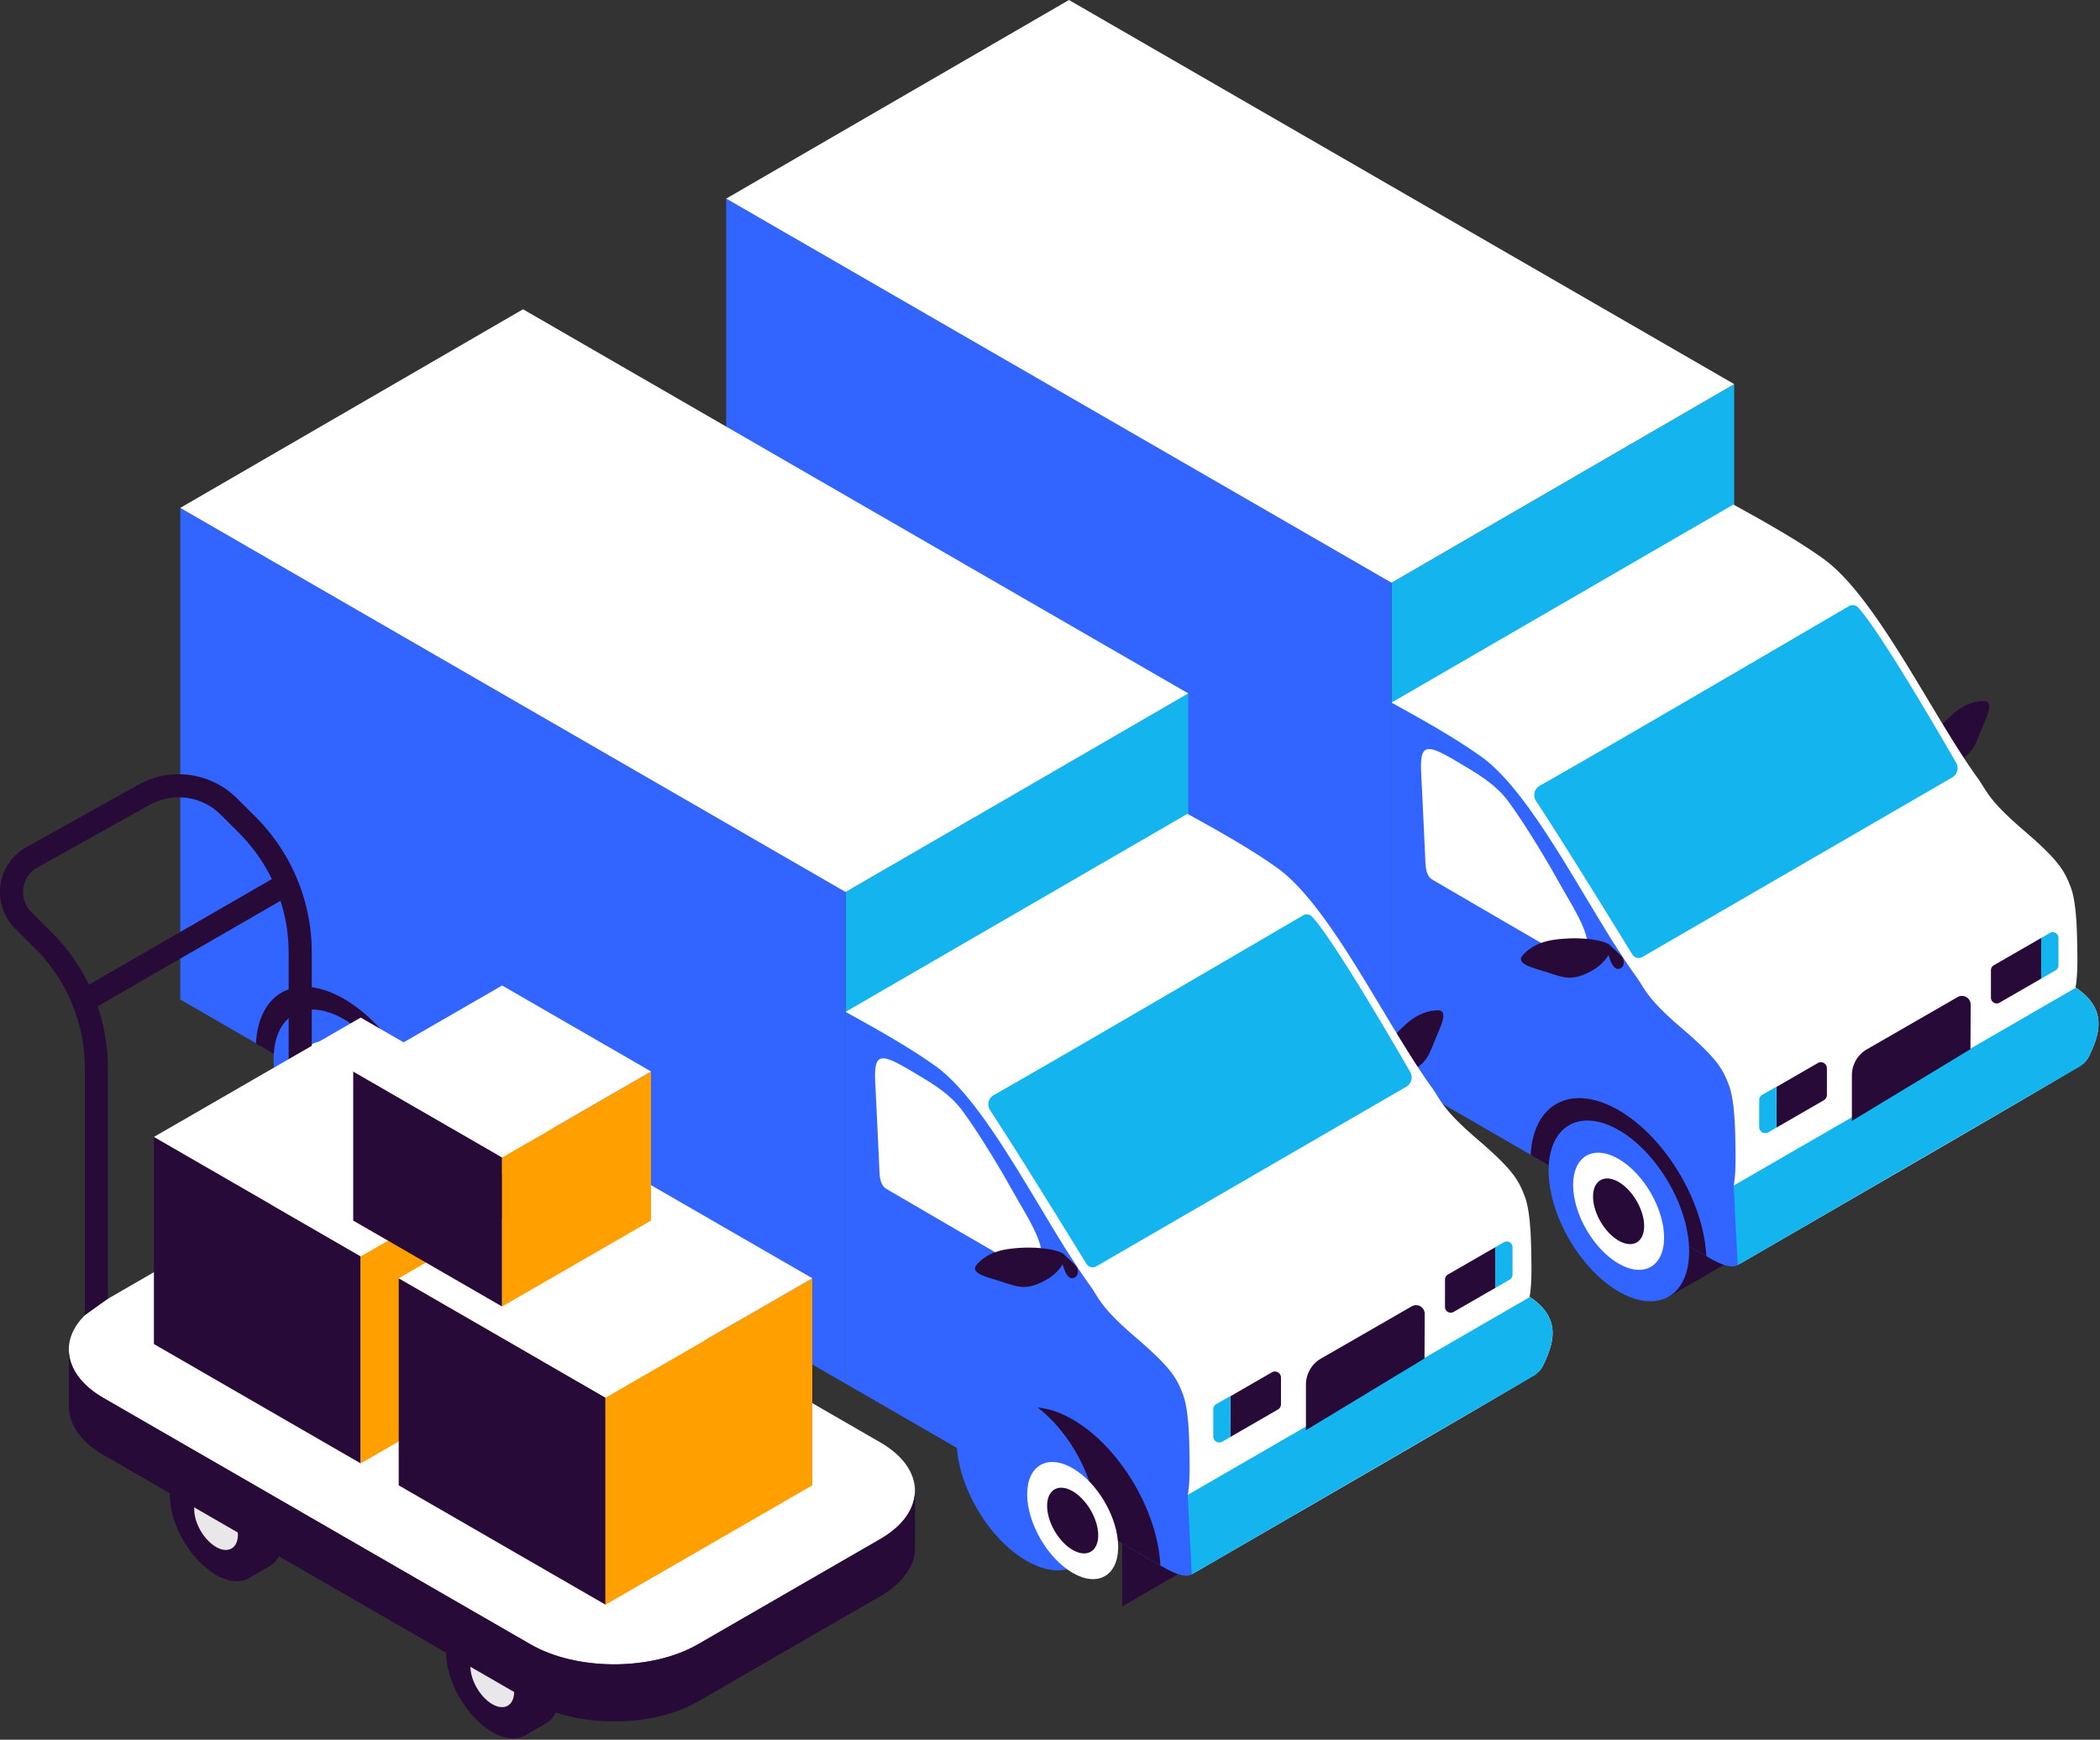 <svg width="928" height="769" fill="none" xmlns="http://www.w3.org/2000/svg"><rect width="100%" height="100%" fill="#333333" stroke="none"/><path fill-rule="evenodd" clip-rule="evenodd" d="m450.305 367.109-35.183 20.32v-33.481l35.183-20.319v33.48Z" fill="#280A38"/><path d="m766.35 387.107-151.454 87.79V257.58l151.454-87.79v217.317Z" fill="#14B4EF"/><path d="m614.895 474.897-293.982-169.79V87.79l293.982 169.79v217.317Z" fill="#3264FF"/><path d="m766.35 169.79-151.455 87.79L320.913 87.79 472.381 0 766.35 169.79Z" fill="#fff"/><path fill-rule="evenodd" clip-rule="evenodd" d="m772.314 553.036-35.183 20.319v-33.48l23.67-13.672 11.513 26.833Z" fill="#280A38"/><path d="M766.094 524.073s.965-3.874.845-13.899c-.121-10.026-.242-23.509-3.016-30.639-2.775-7.131-5.053-11.5-20.815-25.024-15.762-13.524-15.909-17.009-20.359-23.174-20.266-28.066-44.686-79.989-68.048-96.77-12.531-8.993-29.124-18.067-39.766-23.964v164.294l132.784 76.746c13.724 7.921 19.836 12.518 24.728 2.077 4.477-9.704 7.68-20.399-6.353-29.647Z" fill="#3264FF"/><path fill-rule="evenodd" clip-rule="evenodd" d="M876.739 309.865c-3.069 0-8.336.912-14.073 6.032-9.033 8.042-14.153 17.33-14.247 20.305-.094 2.976 7.197 4.021 13.336 1.689 10.99-4.101 10.722-8.417 15.119-18.443 2.224-5.079 3.618-9.569-.135-9.583Z" fill="#280A38"/><path d="M917.16 436.496s.965-3.874.844-13.899c-.12-10.026-.241-23.509-3.015-30.639-2.775-7.131-5.053-11.5-20.815-25.024-15.762-13.523-15.91-17.008-20.36-23.174-20.265-28.066-44.685-79.989-68.06-96.77-12.519-9.006-29.112-18.08-39.754-23.964l-151.065 87.535c10.642 5.884 27.235 14.971 39.766 23.965 23.362 16.78 47.782 68.704 68.048 96.77 4.45 6.165 4.597 9.65 20.359 23.173 15.762 13.524 18.054 17.894 20.815 25.024 2.761 7.131 2.895 20.614 3.016 30.639.12 10.026-.845 13.899-.845 13.899 14.033 9.249 10.883 19.944 6.353 29.648a11.964 11.964 0 0 1-3.847 5.093c10.857-6.286 143.413-82.911 150.222-87.495 2.546-1.702 3.391-2.372 4.678-5.133 4.543-9.664 7.693-20.36-6.34-29.648Z" fill="#fff"/><path fill-rule="evenodd" clip-rule="evenodd" d="m917.282 436.618-151.186 87.455 1.796 35.156s148.653-86.396 150.114-87.187a11.486 11.486 0 0 0 5.495-5.857c4.53-9.677 7.667-20.306-6.219-29.567Z" fill="#14B4EF"/><path fill-rule="evenodd" clip-rule="evenodd" d="M393.22 304.798c-20.734-11.969-37.689-3.083-38.868 19.769l77.63 44.82c-1.072-24.166-18.027-52.607-38.762-64.589Z" fill="#280A38"/><path fill-rule="evenodd" clip-rule="evenodd" d="M393.222 313.805c-17.143-9.904-31.055-1.956-31.055 17.759 0 19.716 13.912 43.708 31.055 53.613 17.142 9.904 31.041 1.943 31.041-17.759 0-19.703-13.899-43.721-31.041-53.613Z" fill="#3264FF"/><path fill-rule="evenodd" clip-rule="evenodd" d="M393.222 326.364c-11.111-6.42-20.105-1.26-20.105 11.513s9.007 28.321 20.105 34.741c11.097 6.42 20.104 1.26 20.104-11.513s-9.007-28.334-20.104-34.741ZM688.919 390.029c4.021 7.331 10.32 16.767 12.183 24.286 1.743 7.01 1.93 14.904-2.788 12.384-6.138-3.27-62.458-36.188-65.219-37.796-2.761-1.609-3.136-4.852-3.257-9.074-.094-3.271-1.26-26.565-1.849-38.869-.697-14.663 4.262-11.312 21.793-.791 9.235 5.535 13.778 10.053 16.727 14.033 8.444 11.393 19.274 30.09 22.41 35.827Z" fill="#fff"/><path fill-rule="evenodd" clip-rule="evenodd" d="m862.703 343.655-136.939 79.359a3.244 3.244 0 0 1-4.423-1.099c-6.595-10.722-31.136-50.569-42.542-67.833a4.739 4.739 0 0 1-.673-3.739 4.74 4.74 0 0 1 2.295-3.029c22.504-12.612 121.217-70.366 136.631-79.386a3.227 3.227 0 0 1 4.021.562c9.288 9.999 35.37 54.792 43.372 68.678a4.762 4.762 0 0 1-1.742 6.487Z" fill="#14B4EF"/><path fill-rule="evenodd" clip-rule="evenodd" d="M711.13 417.505s5.174 4.704 5.871 5.75c.697 1.045 1.246 4.182-1.448 4.972-3.404.992-5.093-7.519-5.093-7.519l.67-3.203Z" fill="#280A38"/><path fill-rule="evenodd" clip-rule="evenodd" d="M672.772 422.41c1.957-2.372 6.031-5.817 13.644-6.956 11.969-1.782 22.37.215 24.715 2.051 2.346 1.836-1.541 8.042-7.237 11.325-10.187 5.817-13.403 2.869-23.844-.187-5.335-1.528-9.677-3.351-7.278-6.233ZM715.272 490.726c-20.734-11.969-37.689-3.083-38.869 19.769l77.631 44.82c-1.113-24.166-18.068-52.607-38.762-64.589Z" fill="#280A38"/><path d="M737.449 573.113c12.069-7.033 11.976-29.682-.207-50.59-12.183-20.907-31.843-32.155-43.911-25.122-12.069 7.032-11.976 29.682.207 50.589 12.183 20.908 31.843 32.156 43.911 25.123Z" fill="#3264FF"/><path fill-rule="evenodd" clip-rule="evenodd" d="M715.271 512.291c-11.112-6.42-20.105-1.26-20.105 11.513 0 12.774 9.007 28.321 20.105 34.741 11.097 6.42 20.104 1.26 20.104-11.513s-9.033-28.334-20.104-34.741Z" fill="#fff"/><path fill-rule="evenodd" clip-rule="evenodd" d="M715.269 522.452c-6.233-3.592-11.286-.711-11.286 6.46s5.053 15.883 11.286 19.475c6.232 3.592 11.285.71 11.285-6.461 0-7.17-5.093-15.882-11.285-19.474ZM393.222 336.524c-6.233-3.592-11.285-.711-11.285 6.447 0 7.157 5.052 15.882 11.285 19.488 6.232 3.605 11.285.71 11.285-6.461 0-7.17-5.053-15.882-11.285-19.474ZM870.748 463.772l-52.393 31.698v-20.185a13.283 13.283 0 0 1 6.702-11.5l40.022-23.053a3.837 3.837 0 0 1 3.845-.009 3.831 3.831 0 0 1 1.918 3.333l-.094 19.716ZM805.928 486.356l-20.882 12.062v-17.986l18.255-10.535a2.677 2.677 0 0 1 3.646.953c.238.401.367.859.375 1.325v11.916a2.68 2.68 0 0 1-1.394 2.265Z" fill="#280A38"/><path fill-rule="evenodd" clip-rule="evenodd" d="m785.046 498.405-3.753 2.212a2.683 2.683 0 0 1-3.887-2.319v-12.063a2.673 2.673 0 0 1 1.341-2.319l6.259-3.551.04 18.04Z" fill="#14B4EF"/><path fill-rule="evenodd" clip-rule="evenodd" d="m902.003 432.597-18.402 10.602a2.522 2.522 0 0 1-3.458-.918 2.522 2.522 0 0 1-.335-1.267v-12.157a2.508 2.508 0 0 1 .337-1.261c.221-.384.539-.702.923-.923l20.935-12.063v17.987Z" fill="#280A38"/><path fill-rule="evenodd" clip-rule="evenodd" d="m908.384 428.924-6.38 3.672v-17.987l3.86-2.225a2.514 2.514 0 0 1 3.443.924c.221.384.337.818.337 1.261v12.156a2.546 2.546 0 0 1-1.26 2.199Z" fill="#14B4EF"/><path fill-rule="evenodd" clip-rule="evenodd" d="m209.052 503.82-35.183 20.319v-33.48l35.183-20.319v33.48Z" fill="#280A38"/><path d="m525.097 523.817-151.454 87.79V394.29l151.454-87.79v217.317Z" fill="#14B4EF"/><path d="M373.642 611.608 79.66 441.818V224.501l293.982 169.79v217.317Z" fill="#3264FF"/><path d="m525.097 306.501-151.455 87.79L79.66 224.501l151.468-87.79 293.969 169.79Z" fill="#fff"/><path fill-rule="evenodd" clip-rule="evenodd" d="m531.061 689.747-35.183 20.319v-33.481l23.67-13.671 11.513 26.833Z" fill="#280A38"/><path d="M524.842 660.784s.965-3.874.845-13.899c-.121-10.026-.242-23.509-3.016-30.639-2.775-7.131-5.053-11.5-20.815-25.024-15.762-13.524-15.909-17.009-20.359-23.174-20.266-28.066-44.686-79.989-68.048-96.77-12.531-8.993-29.124-18.067-39.766-23.965v164.295l132.784 76.746c13.724 7.921 19.836 12.518 24.728 2.077 4.477-9.704 7.68-20.399-6.353-29.647Z" fill="#3264FF"/><path fill-rule="evenodd" clip-rule="evenodd" d="M635.487 446.577c-3.07 0-8.337.911-14.074 6.031-9.033 8.042-14.153 17.33-14.247 20.306-.094 2.975 7.197 4.02 13.336 1.688 10.99-4.101 10.722-8.417 15.119-18.442 2.224-5.08 3.618-9.57-.134-9.583Z" fill="#280A38"/><path d="M675.908 573.207s.965-3.873.844-13.899c-.12-10.025-.241-23.508-3.015-30.639-2.775-7.13-5.053-11.5-20.815-25.023-15.762-13.524-15.91-17.009-20.36-23.174-20.265-28.066-44.685-79.99-68.06-96.77-12.519-9.007-29.112-18.081-39.754-23.965l-151.065 87.535c10.642 5.884 27.235 14.971 39.766 23.965 23.362 16.781 47.782 68.704 68.048 96.77 4.45 6.166 4.597 9.65 20.359 23.174 15.762 13.523 18.054 17.893 20.815 25.024 2.761 7.13 2.895 20.613 3.016 30.639.12 10.025-.845 13.899-.845 13.899 14.033 9.248 10.883 19.943 6.353 29.647a11.963 11.963 0 0 1-3.846 5.093c10.856-6.286 143.412-82.911 150.221-87.495 2.547-1.702 3.391-2.372 4.678-5.133 4.543-9.663 7.693-20.359-6.34-29.648Z" fill="#fff"/><path fill-rule="evenodd" clip-rule="evenodd" d="m676.029 573.328-151.186 87.455 1.796 35.156s148.653-86.396 150.114-87.187a11.482 11.482 0 0 0 5.495-5.857c4.53-9.677 7.667-20.306-6.219-29.567Z" fill="#14B4EF"/><path fill-rule="evenodd" clip-rule="evenodd" d="M151.967 441.509c-20.734-11.969-37.689-3.083-38.868 19.769l77.63 44.82c-1.072-24.166-18.027-52.607-38.762-64.589Z" fill="#280A38"/><path fill-rule="evenodd" clip-rule="evenodd" d="M151.969 450.516c-17.143-9.905-31.055-1.957-31.055 17.759 0 19.715 13.912 43.707 31.055 53.612 17.142 9.905 31.041 1.943 31.041-17.759 0-19.703-13.899-43.721-31.041-53.612Z" fill="#3264FF"/><path fill-rule="evenodd" clip-rule="evenodd" d="M151.97 463.075c-11.111-6.42-20.105-1.26-20.105 11.513s9.007 28.321 20.105 34.741c11.098 6.42 20.104 1.26 20.104-11.513s-9.006-28.334-20.104-34.741ZM447.666 526.74c4.021 7.331 10.32 16.767 12.183 24.286 1.743 7.01 1.93 14.904-2.788 12.384-6.138-3.27-62.458-36.188-65.219-37.796-2.761-1.608-3.136-4.852-3.257-9.074-.093-3.27-1.26-26.565-1.849-38.869-.697-14.663 4.262-11.312 21.793-.791 9.235 5.536 13.778 10.053 16.727 14.034 8.444 11.392 19.274 30.089 22.41 35.826Z" fill="#fff"/><path fill-rule="evenodd" clip-rule="evenodd" d="m621.451 480.365-136.939 79.36a3.243 3.243 0 0 1-4.423-1.099c-6.595-10.722-31.136-50.57-42.542-67.833a4.745 4.745 0 0 1-.673-3.74 4.74 4.74 0 0 1 2.295-3.029c22.504-12.612 121.217-70.366 136.631-79.386a3.227 3.227 0 0 1 4.021.563c9.288 9.999 35.37 54.792 43.372 68.677a4.757 4.757 0 0 1-1.742 6.487Z" fill="#14B4EF"/><path fill-rule="evenodd" clip-rule="evenodd" d="M469.877 554.216s5.174 4.705 5.871 5.75c.697 1.046 1.246 4.182-1.448 4.973-3.404.991-5.093-7.52-5.093-7.52l.67-3.203Z" fill="#280A38"/><path fill-rule="evenodd" clip-rule="evenodd" d="M431.519 559.121c1.957-2.372 6.031-5.817 13.644-6.956 11.969-1.783 22.37.214 24.715 2.051 2.346 1.836-1.541 8.041-7.237 11.325-10.187 5.817-13.403 2.868-23.844-.188-5.335-1.528-9.677-3.35-7.278-6.232ZM474.019 627.437c-20.734-11.969-37.689-3.083-38.869 19.77l77.631 44.819c-1.113-24.165-18.067-52.607-38.762-64.589Z" fill="#280A38"/><path d="M475.491 692.061c12.013-6.984 11.943-29.516-.156-50.326-12.1-20.811-31.646-32.019-43.658-25.035-12.013 6.984-11.943 29.516.156 50.326 12.099 20.811 31.645 32.019 43.658 25.035Z" fill="#3264FF"/><path fill-rule="evenodd" clip-rule="evenodd" d="M474.019 649.002c-11.111-6.42-20.105-1.26-20.105 11.513s9.007 28.321 20.105 34.741c11.097 6.42 20.104 1.26 20.104-11.513 0-12.774-9.033-28.334-20.104-34.741Z" fill="#fff"/><path fill-rule="evenodd" clip-rule="evenodd" d="M474.016 659.162c-6.233-3.592-11.286-.71-11.286 6.46 0 7.171 5.053 15.883 11.286 19.475 6.232 3.592 11.285.71 11.285-6.461 0-7.17-5.093-15.882-11.285-19.474ZM151.969 473.235c-6.232-3.592-11.285-.711-11.285 6.447 0 7.157 5.053 15.882 11.285 19.488 6.232 3.605 11.285.71 11.285-6.461 0-7.17-5.053-15.882-11.285-19.474ZM629.494 600.482l-52.392 31.698v-20.185a13.275 13.275 0 0 1 6.701-11.499l40.022-23.054a3.825 3.825 0 0 1 3.845-.008 3.831 3.831 0 0 1 1.918 3.332l-.094 19.716ZM564.675 623.066l-20.882 12.063v-17.987l18.255-10.535a2.687 2.687 0 0 1 2.662-.01 2.676 2.676 0 0 1 1.359 2.289v11.915a2.681 2.681 0 0 1-1.394 2.265Z" fill="#280A38"/><path fill-rule="evenodd" clip-rule="evenodd" d="m543.793 635.116-3.753 2.212a2.683 2.683 0 0 1-3.887-2.319v-12.062a2.684 2.684 0 0 1 1.341-2.32l6.259-3.551.04 18.04Z" fill="#14B4EF"/><path fill-rule="evenodd" clip-rule="evenodd" d="m660.75 569.307-18.402 10.602c-.384.224-.82.343-1.265.345a2.512 2.512 0 0 1-2.193-1.263 2.522 2.522 0 0 1-.335-1.267v-12.156a2.514 2.514 0 0 1 1.26-2.185l20.935-12.063v17.987Z" fill="#280A38"/><path fill-rule="evenodd" clip-rule="evenodd" d="m667.131 565.635-6.38 3.672V551.32l3.86-2.225a2.523 2.523 0 0 1 3.443.925c.221.383.337.817.337 1.26v12.157a2.55 2.55 0 0 1-1.26 2.198Z" fill="#14B4EF"/><path fill-rule="evenodd" clip-rule="evenodd" d="M109.437 697.864s6.43-3.568 10.15-5.9c3.495-2.192 5.645-6.656 5.645-12.939 0-12.958-9.134-28.747-20.423-35.256-6.138-3.544-11.642-3.605-15.387-.84a62.223 62.223 0 0 1-8.317 4.786" fill="#280A38"/><path fill-rule="evenodd" clip-rule="evenodd" d="M75.035 660.903c0 12.963 9.134 28.746 20.417 35.255 11.283 6.509 20.416 1.279 20.416-11.679 0-12.957-9.133-28.746-20.416-35.255-11.283-6.509-20.417-1.279-20.417 11.679Z" fill="#280A38"/><path fill-rule="evenodd" clip-rule="evenodd" d="M85.813 667.115c0 6.132 4.329 13.603 9.663 16.684 5.334 3.081 9.669.609 9.669-5.529s-4.329-13.603-9.67-16.684c-5.34-3.081-9.662-.609-9.662 5.529Z" fill="#EAE7EB"/><path fill-rule="evenodd" clip-rule="evenodd" d="M231.532 767.347s6.429-3.568 10.144-5.901c3.501-2.192 5.644-6.655 5.644-12.939 0-12.957-9.133-28.74-20.416-35.255-6.138-3.544-11.642-3.605-15.387-.841a61.998 61.998 0 0 1-8.318 4.786" fill="#280A38"/><path fill-rule="evenodd" clip-rule="evenodd" d="M197.128 730.386c0 12.963 9.134 28.746 20.416 35.255 11.283 6.509 20.417 1.279 20.417-11.679 0-12.957-9.134-28.746-20.417-35.255-11.282-6.509-20.416-1.279-20.416 11.679Z" fill="#280A38"/><path fill-rule="evenodd" clip-rule="evenodd" d="M207.878 736.596c0 6.132 4.323 13.603 9.663 16.684 5.34 3.081 9.664.609 9.664-5.529s-4.324-13.603-9.664-16.684c-5.34-3.081-9.663-.59-9.663 5.529Z" fill="#EAE7EB"/><path d="m45.74 617.953 188.645 108.872c20.447 11.806 53.583 11.806 74.049 0l80.557-46.508c20.447-11.807 20.447-30.945 0-42.752L200.347 528.687c-20.453-11.806-53.584-11.806-74.055 0L45.74 575.208c-20.453 11.794-20.453 30.938 0 42.745Z" fill="#fff"/><path d="m6.655 410.382 8.823 8.829a74.564 74.564 0 0 1 21.981 53.066v109.11l10.218-7.307V472.302a85.462 85.462 0 0 0-4.506-27.474l80.789-46.642a75.292 75.292 0 0 1 3.593 23.059v108.549l10.223-5.906V421.245a84.684 84.684 0 0 0-24.965-60.281l-8.08-8.081a36.566 36.566 0 0 0-43.53-6.052L11.654 374.5a22.527 22.527 0 0 0-11.43 16.72 22.531 22.531 0 0 0 6.431 19.162Zm3.653-17.792a12.422 12.422 0 0 1 6.333-9.188l49.553-27.663a26.318 26.318 0 0 1 31.322 4.348l8.08 8.086a75.172 75.172 0 0 1 14.54 20.41L39.28 435.268a85.319 85.319 0 0 0-16.556-23.266l-8.83-8.829a12.433 12.433 0 0 1-3.543-10.583h-.043ZM45.741 617.95l188.645 108.872c20.447 11.807 53.583 11.807 74.048 0l80.558-46.508c10.132-5.851 15.223-13.499 15.326-21.171h.049v25.056c0 7.733-5.115 15.472-15.338 21.373l-80.558 46.508a56.9 56.9 0 0 1-8.025 3.799c-16.891 6.497-38.848 6.698-56.093.664a58.552 58.552 0 0 1-9.931-4.463L45.802 643.183c-10.223-5.906-15.338-13.639-15.338-21.378v-24.356c.371 7.477 5.462 14.832 15.277 20.501Z" fill="#280A38"/><path d="m68.016 594.106 91.378 52.755v-91.555l-91.378-52.755v91.555Z" fill="#280A38"/><path d="m159.393 646.861 91.378-52.755v-91.555l-91.378 52.755v91.555Z" fill="#FF9F00"/><path d="m68.016 502.551 91.378 52.756 91.378-52.756-91.378-52.755-91.378 52.755Z" fill="#fff"/><path d="m176.195 656.564 91.379 52.755V617.77l-91.379-52.755v91.549Z" fill="#280A38"/><path d="m267.572 709.319 91.378-52.755v-91.549l-91.378 52.755v91.549Z" fill="#FF9F00"/><path d="m176.195 565.013 91.379 52.756 91.378-52.756-91.378-52.761-91.379 52.761Z" fill="#fff"/><path d="m156.088 539.531 65.798 37.989v-65.926l-65.798-37.989v65.926Z" fill="#280A38"/><path d="m221.886 577.52 65.798-37.989v-65.926l-65.798 37.989v65.926Z" fill="#FF9F00"/><path d="m156.088 473.605 65.798 37.989 65.798-37.989-65.798-37.99-65.798 37.99Z" fill="#fff"/></svg>
